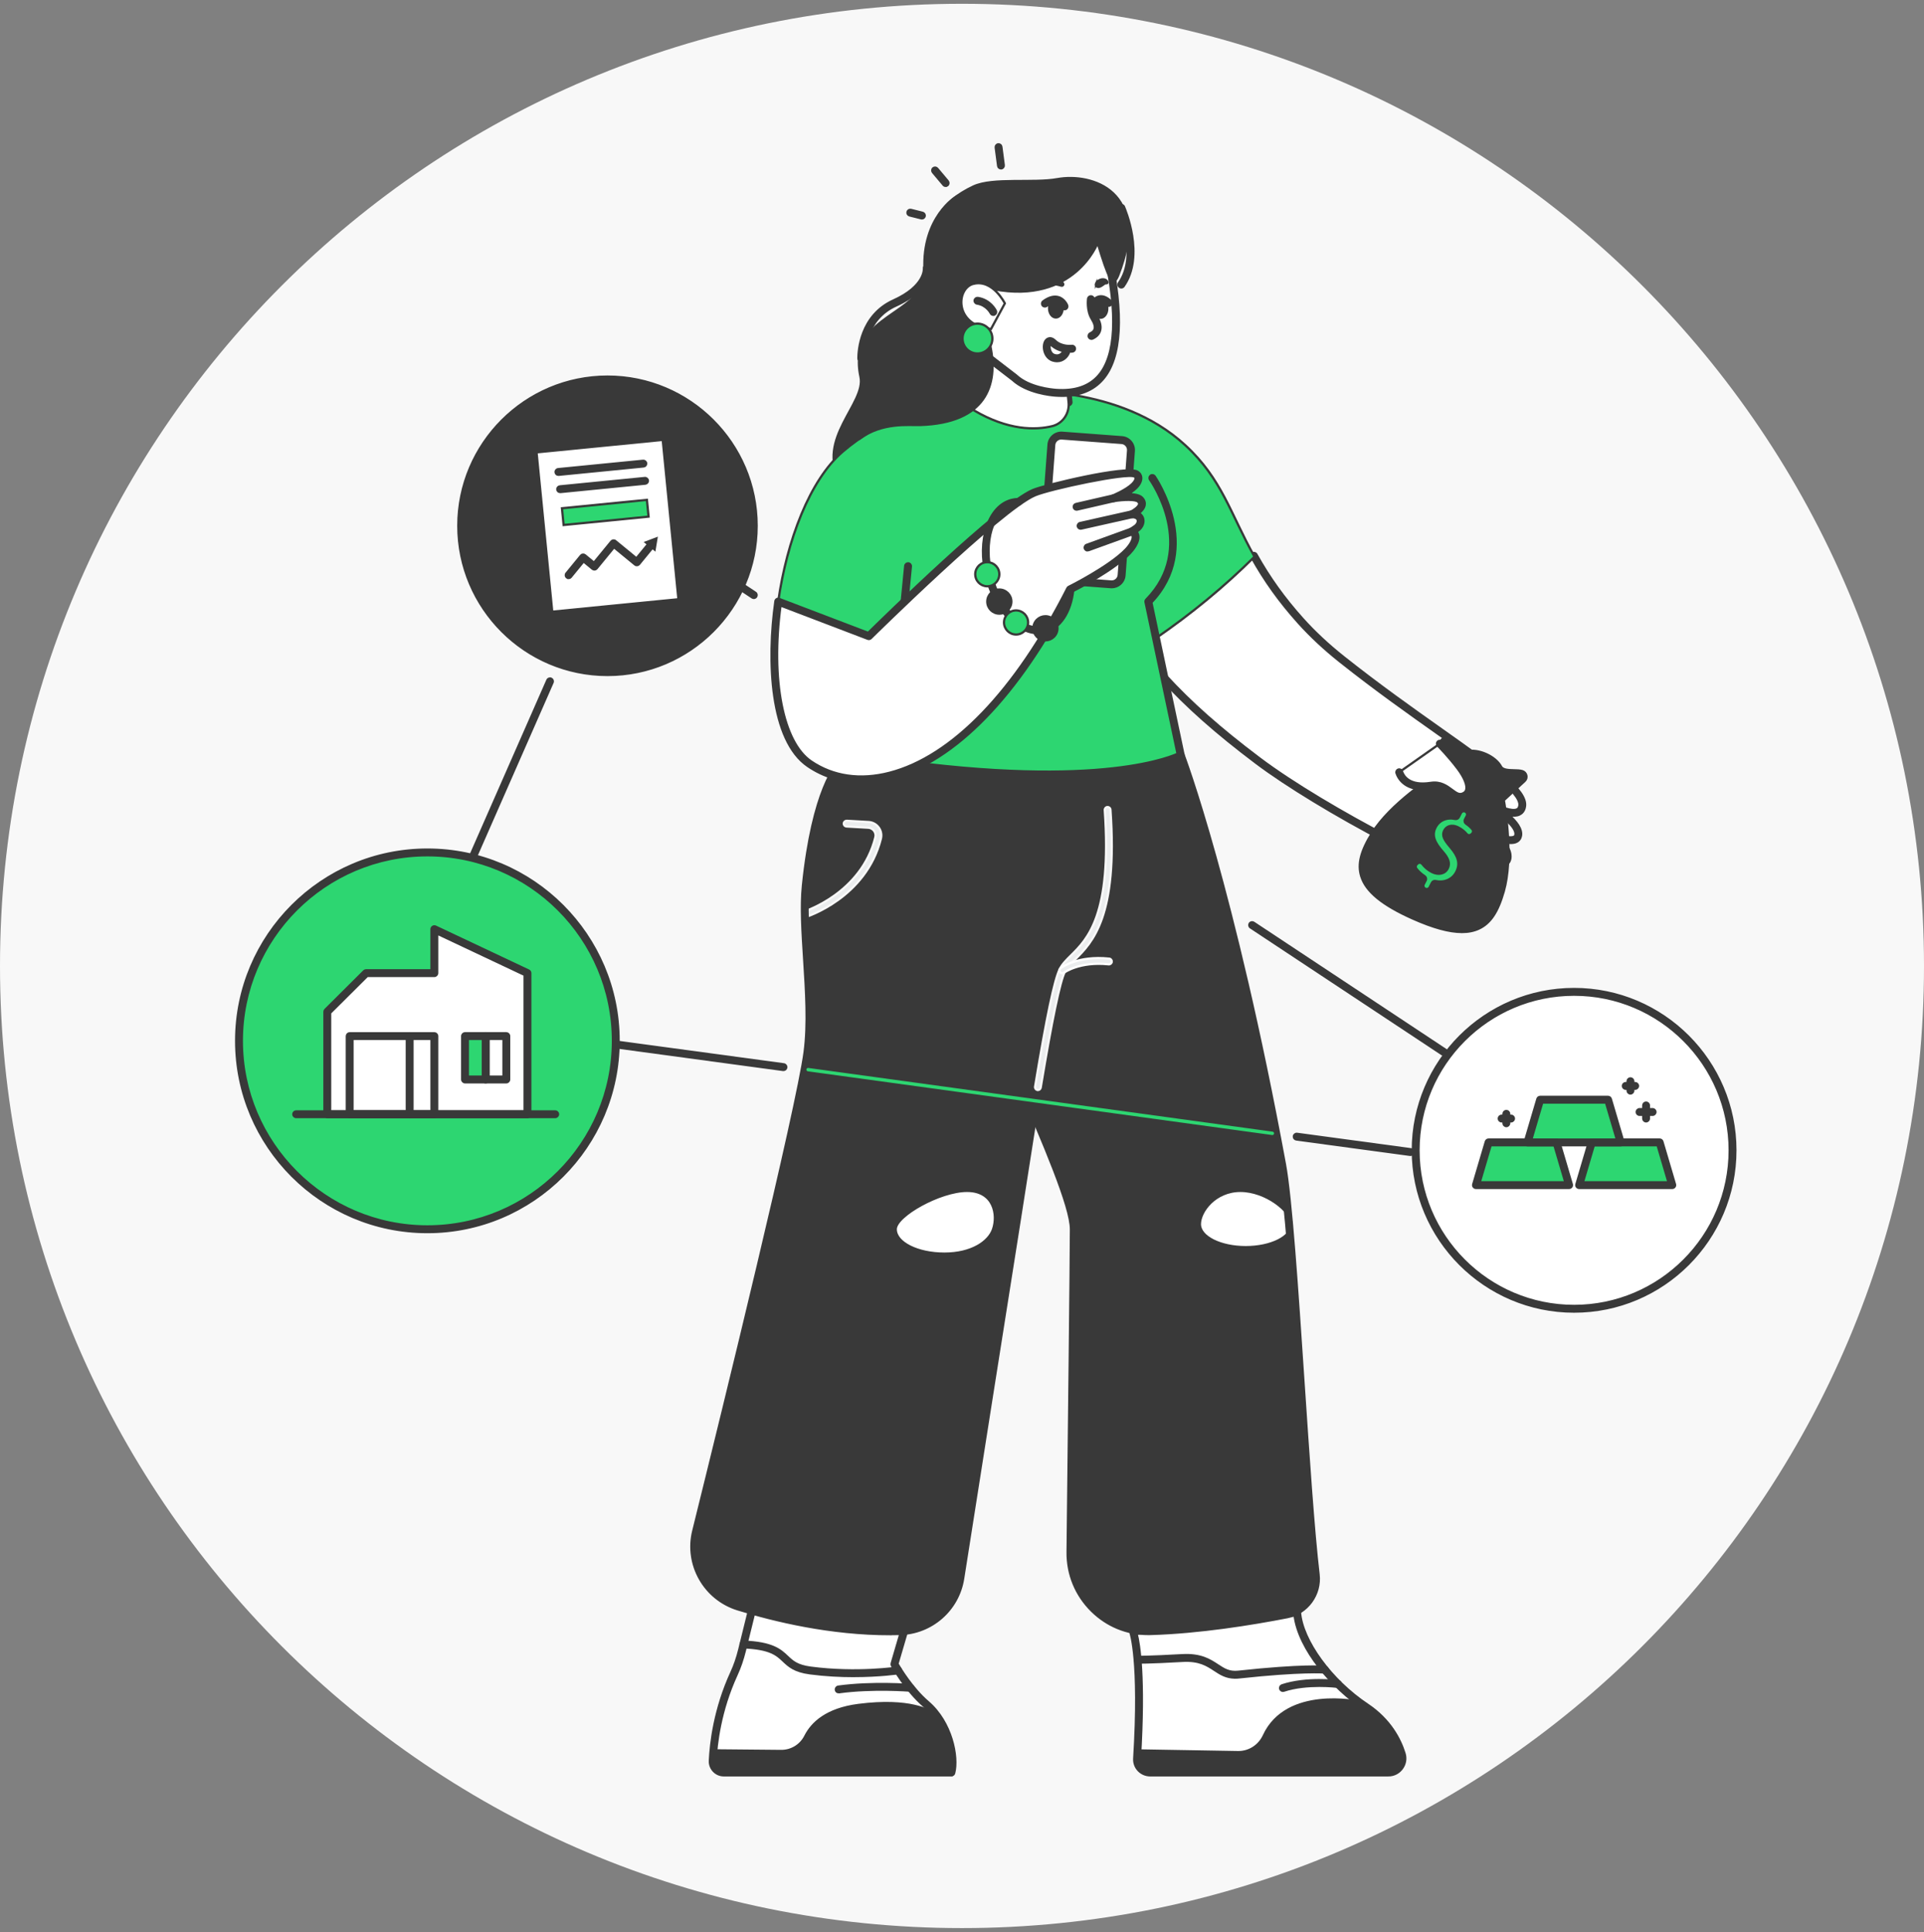 <svg width="240" height="241" viewBox="0 0 240 241" fill="none" xmlns="http://www.w3.org/2000/svg">
<rect x="0" y="0" width="240" height="241" fill="#808080" stroke="none"/>
<path d="M0 120.472C0 54.197 53.726 0.472 120 0.472C186.274 0.472 240 54.197 240 120.472C240 186.746 186.274 240.472 120 240.472C53.726 240.472 0 186.746 0 120.472Z" fill="#F8F8F8"/>
<g clip-path="url(#clip0_574_658)">
<path d="M119.259 24.536C119.259 24.536 115.012 27.07 115.325 33.653C115.605 39.513 105.607 38.917 107.341 47.002C108.047 50.295 101.747 54.755 104.845 60.047C110.911 70.412 126.229 55.989 127.291 52.416C127.54 51.581 136.266 45.867 133.024 40.897C128.749 34.336 125.907 20.291 119.262 24.539L119.259 24.536Z" fill="#393939" stroke="#393939" stroke-width="0.282" stroke-miterlimit="10"/>
<path d="M107.432 45.045C107.237 45.045 107.079 44.887 107.079 44.692C107.079 43.817 107.291 39.349 111.462 37.468C115.441 35.675 115.252 33.5 115.252 33.478C115.232 33.286 115.368 33.111 115.56 33.088C115.749 33.062 115.927 33.198 115.953 33.39C115.967 33.5 116.252 36.087 111.753 38.112C107.977 39.812 107.785 43.89 107.785 44.692C107.785 44.887 107.627 45.045 107.432 45.045Z" fill="#393939" stroke="#393939" stroke-width="0.282" stroke-miterlimit="10"/>
<path d="M167.38 82.231C165.341 80.613 163.655 79.011 162.24 77.433C159.543 74.428 157.778 71.756 156.416 69.319L144.106 79.138L145.123 84.439C148.627 88.269 152.482 91.542 156.891 94.866C164.903 100.907 182.763 110.247 184.703 109.312C186.209 108.586 184.692 107.196 183.695 106.459C183.452 106.307 183.212 106.143 182.978 105.971C182.978 105.971 183.294 106.163 183.695 106.459C185.884 107.838 188.304 108.36 188.044 106.581C187.875 105.414 186.401 104.434 185.404 103.898C184.861 103.655 184.486 103.454 184.486 103.454C184.486 103.454 184.878 103.615 185.404 103.898C186.762 104.511 189.171 105.406 189.38 104.175C189.614 102.796 186.807 100.958 185.672 100.277C185.387 100.119 185.206 100.006 185.206 100.006C185.206 100.006 185.387 100.105 185.672 100.277C186.807 100.907 189.648 102.291 189.877 100.512C190.247 97.645 179.447 91.813 167.377 82.237L167.38 82.231Z" fill="white"/>
<path d="M183.695 106.459C184.692 107.196 186.209 108.586 184.703 109.312C182.763 110.247 164.903 100.907 156.891 94.866C152.482 91.542 148.627 88.269 145.123 84.439L144.106 79.138L156.416 69.319C157.778 71.756 159.543 74.428 162.24 77.433C163.655 79.011 165.341 80.613 167.38 82.231L167.377 82.237C179.447 91.813 190.247 97.645 189.877 100.512C189.648 102.291 186.807 100.907 185.672 100.277M183.695 106.459C183.452 106.307 183.212 106.143 182.978 105.971C182.978 105.971 183.294 106.163 183.695 106.459ZM183.695 106.459C185.884 107.838 188.304 108.36 188.044 106.581C187.875 105.414 186.401 104.434 185.404 103.898M185.404 103.898C184.861 103.655 184.486 103.454 184.486 103.454C184.486 103.454 184.878 103.615 185.404 103.898ZM185.404 103.898C186.762 104.511 189.171 105.406 189.38 104.175C189.614 102.796 186.807 100.958 185.672 100.277M185.672 100.277C185.387 100.119 185.206 100.006 185.206 100.006C185.206 100.006 185.387 100.105 185.672 100.277Z" stroke="#393939" stroke-width="0.282" stroke-miterlimit="10"/>
<path d="M185.409 103.898C184.884 103.616 184.491 103.455 184.491 103.455C184.491 103.455 184.867 103.652 185.409 103.898Z" fill="white" stroke="#393939" stroke-width="0.282" stroke-miterlimit="10"/>
<path d="M183.701 106.46C183.3 106.163 182.984 105.971 182.984 105.971C183.218 106.143 183.459 106.307 183.701 106.46Z" fill="white" stroke="#393939" stroke-width="0.282" stroke-miterlimit="10"/>
<path d="M185.675 100.275C185.39 100.105 185.209 100.004 185.209 100.004C185.209 100.004 185.39 100.114 185.675 100.275Z" fill="white" stroke="#393939" stroke-width="0.282" stroke-miterlimit="10"/>
<path d="M184.356 109.718C182.275 109.718 176.426 106.846 172.916 105.016C166.649 101.751 160.43 97.97 156.682 95.146C151.692 91.384 148.049 88.156 144.866 84.677C144.733 84.532 144.745 84.309 144.889 84.177C145.033 84.047 145.256 84.055 145.389 84.199C148.54 87.645 152.155 90.847 157.109 94.581C165.432 100.856 182.933 109.772 184.557 108.99C184.978 108.786 184.989 108.589 184.992 108.524C185.014 108.058 184.294 107.34 183.54 106.77C183.278 106.606 183.021 106.431 182.775 106.25C182.622 106.137 182.586 105.926 182.69 105.77C182.795 105.615 183.006 105.567 183.167 105.666C183.306 105.75 183.622 105.948 183.986 106.219C185.568 107.199 187.02 107.561 187.522 107.259C187.584 107.222 187.771 107.109 187.7 106.629C187.565 105.688 186.314 104.793 185.308 104.24C184.808 104.014 184.436 103.822 184.325 103.762C184.159 103.675 184.091 103.471 184.173 103.302C184.252 103.132 184.452 103.053 184.625 103.124C184.673 103.144 185.082 103.313 185.616 103.604C186.828 104.143 188.299 104.632 188.861 104.358C188.963 104.307 189.013 104.237 189.036 104.11C189.197 103.161 187.243 101.627 185.653 100.664C185.331 100.489 185.102 100.348 185.023 100.3C184.862 100.198 184.808 99.986 184.904 99.823C185 99.659 185.209 99.599 185.379 99.69C185.469 99.741 185.692 99.862 185.992 100.046C187.099 100.644 188.601 101.249 189.234 100.947C189.341 100.896 189.491 100.788 189.533 100.458C189.739 98.851 185.192 95.637 179.437 91.567C175.757 88.966 171.588 86.018 167.16 82.505C165.217 80.963 163.472 79.333 161.975 77.667C159.614 75.038 157.75 72.437 156.106 69.488C156.01 69.319 156.072 69.104 156.242 69.008C156.411 68.912 156.626 68.974 156.722 69.144C158.34 72.047 160.176 74.606 162.5 77.195C163.969 78.833 165.686 80.432 167.598 81.951C172.009 85.45 176.169 88.393 179.843 90.991C186.483 95.688 190.493 98.521 190.231 100.548C190.152 101.17 189.807 101.455 189.533 101.585C189.183 101.751 188.734 101.757 188.254 101.675C189.152 102.469 189.872 103.392 189.731 104.228C189.672 104.576 189.479 104.841 189.172 104.991C188.776 105.186 188.194 105.16 187.57 105.027C187.997 105.471 188.319 105.976 188.398 106.527C188.511 107.309 188.18 107.688 187.881 107.866C187.327 108.196 186.432 108.092 185.458 107.733C185.613 108.004 185.706 108.284 185.692 108.558C185.678 108.868 185.52 109.309 184.859 109.628C184.732 109.69 184.563 109.718 184.356 109.718Z" fill="#393939" stroke="#393939" stroke-width="0.282" stroke-miterlimit="10"/>
<path d="M189.782 96.51C189.008 96.293 187.398 96.671 186.927 95.784C186.314 94.635 184.306 93.74 183.043 94.053C182.069 94.296 181.273 92.844 180.595 92.415C180.346 92.257 180.021 92.432 180.016 92.726L179.971 96.445C179.971 96.445 173.941 100.097 171.47 104.051C168.996 108.004 168.948 110.925 176.378 114.235C183.809 117.544 185.947 115.556 187.232 111.074C188.517 106.592 187.2 99.668 187.2 99.668L189.937 97.145C190.155 96.945 190.067 96.586 189.782 96.507V96.51Z" fill="#393939" stroke="#393939" stroke-width="0.282" stroke-miterlimit="10"/>
<path d="M182.885 102.737C182.71 102.622 182.645 102.393 182.741 102.206L182.964 101.769C183.066 101.568 182.986 101.32 182.786 101.218C182.585 101.116 182.337 101.195 182.235 101.396L181.964 101.927C181.879 102.093 181.693 102.178 181.512 102.139C180.459 101.915 179.524 102.314 179.069 103.206C178.547 104.231 179.013 105.149 179.973 106.234C180.665 107.03 180.919 107.665 180.589 108.312C180.247 108.984 179.434 109.176 178.601 108.75C178.106 108.499 177.705 108.134 177.417 107.759C177.27 107.567 176.991 107.544 176.813 107.711L176.725 107.793C176.573 107.937 176.553 108.168 176.677 108.338C176.923 108.671 177.287 109.007 177.697 109.275C177.872 109.391 177.937 109.617 177.841 109.803L177.595 110.286C177.493 110.487 177.573 110.735 177.773 110.837L177.784 110.843C177.985 110.944 178.233 110.865 178.335 110.665L178.623 110.097C178.708 109.93 178.894 109.846 179.075 109.885C180.253 110.137 181.216 109.611 181.653 108.753C182.187 107.705 181.888 106.782 180.928 105.669C180.12 104.723 179.84 104.195 180.154 103.582C180.394 103.11 181.012 102.743 181.919 103.206C182.416 103.46 182.738 103.765 182.95 104.022C183.097 104.2 183.365 104.214 183.534 104.059L183.616 103.986C183.777 103.839 183.8 103.59 183.661 103.424C183.475 103.198 183.227 102.963 182.888 102.737H182.885Z" fill="#2DD671" stroke="#393939" stroke-width="0.282" stroke-miterlimit="10"/>
<path d="M182.345 116.24C180.758 116.24 178.759 115.686 176.234 114.562C172.427 112.865 170.382 111.187 169.8 109.281C169.337 107.764 169.747 106.143 171.17 103.87C173.458 100.215 178.606 96.886 179.62 96.253L179.665 92.726C179.668 92.457 179.809 92.223 180.046 92.096C180.278 91.969 180.56 91.98 180.786 92.121C181.043 92.282 181.289 92.545 181.552 92.822C181.998 93.293 182.503 93.83 182.964 93.714C184.393 93.361 186.553 94.321 187.242 95.621C187.465 96.038 188.2 96.055 188.849 96.072C189.231 96.081 189.589 96.089 189.883 96.174C190.137 96.245 190.335 96.451 190.397 96.708C190.459 96.968 190.38 97.23 190.182 97.411L187.59 99.803C187.796 100.981 188.765 107.036 187.578 111.179C186.838 113.76 185.909 115.147 184.472 115.816C183.862 116.099 183.161 116.243 182.354 116.243L182.345 116.24ZM180.405 92.714L180.368 92.731L180.323 96.451C180.323 96.572 180.258 96.685 180.154 96.747C180.094 96.784 174.166 100.405 171.769 104.237C170.464 106.321 170.077 107.767 170.475 109.069C170.992 110.767 172.915 112.306 176.522 113.913C180.128 115.52 182.557 115.918 184.164 115.169C185.398 114.593 186.214 113.339 186.892 110.978C188.14 106.629 186.867 99.803 186.855 99.735C186.833 99.617 186.872 99.492 186.963 99.41L189.699 96.889L189.784 96.51L189.688 96.849C189.482 96.79 189.166 96.784 188.829 96.776C188.03 96.756 187.033 96.733 186.615 95.951C186.084 94.951 184.226 94.126 183.13 94.398C182.272 94.612 181.585 93.886 181.038 93.305C180.809 93.062 180.591 92.83 180.408 92.717L180.405 92.714Z" fill="#393939" stroke="#393939" stroke-width="0.282" stroke-miterlimit="10"/>
<path d="M179.597 92.757L174.536 96.315C174.824 97.191 175.824 98.419 178.524 97.99C180.554 97.665 181.218 99.786 182.512 99.32C183.805 98.854 183.302 97.253 182.116 95.674C180.93 94.092 179.594 92.757 179.594 92.757H179.597Z" fill="white" stroke="#393939" stroke-width="0.282" stroke-miterlimit="10"/>
<path d="M182.142 99.744C181.591 99.744 181.137 99.405 180.696 99.074C180.117 98.642 179.518 98.193 178.583 98.34C175.276 98.868 174.395 97.01 174.203 96.425C174.141 96.239 174.243 96.041 174.429 95.979C174.616 95.92 174.813 96.019 174.875 96.205C175.065 96.778 175.79 98.066 178.473 97.642C179.696 97.448 180.487 98.035 181.12 98.507C181.665 98.913 181.989 99.136 182.399 98.987C182.667 98.891 182.825 98.741 182.89 98.518C183.054 97.964 182.664 96.979 181.84 95.883C180.685 94.341 179.366 93.016 179.352 93.005C179.213 92.867 179.213 92.644 179.352 92.505C179.49 92.367 179.713 92.367 179.852 92.505C179.908 92.562 181.218 93.875 182.405 95.459C182.975 96.219 183.884 97.654 183.565 98.721C183.435 99.156 183.113 99.478 182.636 99.65C182.461 99.713 182.297 99.741 182.142 99.741V99.744Z" fill="#393939" stroke="#393939" stroke-width="0.282" stroke-miterlimit="10"/>
<path d="M170.368 212.882C166.101 210.039 162.108 205.045 161.806 201.086L141.33 203.458C141.33 203.458 142.601 206.774 141.836 219.353C141.779 220.287 142.531 221.07 143.468 221.07H173.167C174.356 221.07 175.206 219.923 174.856 218.788C174.328 217.074 173.119 214.718 170.366 212.885L170.368 212.882Z" fill="white" stroke="#393939" stroke-width="0.282" stroke-miterlimit="10"/>
<path d="M173.17 221.42H143.471C142.923 221.42 142.392 221.191 142.016 220.793C141.641 220.395 141.452 219.875 141.485 219.33C142.237 207.045 141.017 203.617 141.003 203.583C140.966 203.481 140.974 203.368 141.031 203.275C141.087 203.182 141.183 203.12 141.291 203.108L161.766 200.736C161.862 200.725 161.958 200.753 162.031 200.815C162.105 200.877 162.15 200.965 162.158 201.061C162.43 204.622 166.044 209.578 170.566 212.592C173.427 214.498 174.664 216.958 175.198 218.684C175.398 219.33 175.282 220.017 174.878 220.562C174.475 221.11 173.85 221.423 173.17 221.423V221.42ZM141.788 203.761C142.096 204.995 142.813 209.127 142.189 219.373C142.166 219.72 142.288 220.053 142.528 220.31C142.77 220.567 143.112 220.717 143.468 220.717H173.167C173.622 220.717 174.037 220.508 174.308 220.141C174.576 219.776 174.653 219.322 174.52 218.89C174.02 217.271 172.859 214.967 170.171 213.176C166.203 210.533 162.023 205.718 161.489 201.479L141.785 203.763L141.788 203.761Z" fill="#393939" stroke="#393939" stroke-width="0.282" stroke-miterlimit="10"/>
<path d="M154.076 209.231C152.952 209.231 152.246 208.768 151.503 208.279C150.562 207.663 149.591 207.022 147.498 207.144C143.115 207.392 141.935 207.355 141.887 207.353C141.692 207.347 141.539 207.183 141.548 206.988C141.556 206.793 141.717 206.635 141.912 206.647C141.923 206.647 143.126 206.683 147.459 206.438C149.783 206.308 150.904 207.039 151.89 207.689C152.689 208.214 153.322 208.629 154.485 208.502C162.421 207.641 165.177 207.878 165.29 207.889C165.485 207.906 165.626 208.078 165.61 208.273C165.593 208.468 165.423 208.607 165.225 208.592C165.197 208.59 162.401 208.352 154.561 209.205C154.392 209.225 154.228 209.234 154.076 209.234V209.231Z" fill="#393939" stroke="#393939" stroke-width="0.282" stroke-miterlimit="10"/>
<path d="M174.856 218.788C174.328 217.074 173.122 214.718 170.369 212.883C170.069 212.682 169.773 212.473 169.476 212.253C169.476 212.253 160.501 210.301 157.654 216.472C157.072 217.732 155.824 218.548 154.437 218.528L141.887 218.313C141.87 218.683 141.853 219.028 141.836 219.347C141.785 220.285 142.531 221.07 143.468 221.07H173.167C174.334 221.07 175.178 219.963 174.873 218.85C174.867 218.83 174.862 218.808 174.856 218.788Z" fill="#393939" stroke="#393939" stroke-width="0.282" stroke-miterlimit="10"/>
<path d="M160.031 210.883C159.885 210.883 159.746 210.79 159.695 210.643C159.633 210.457 159.735 210.259 159.918 210.197C162.957 209.186 166.773 209.657 166.934 209.677C167.126 209.703 167.264 209.878 167.239 210.072C167.213 210.265 167.038 210.403 166.843 210.378C166.807 210.372 163.022 209.906 160.142 210.866C160.105 210.877 160.068 210.883 160.029 210.883H160.031Z" fill="#393939" stroke="#393939" stroke-width="0.282" stroke-miterlimit="10"/>
<path d="M115.531 212.55C113.241 210.595 111.569 207.559 111.569 207.559L112.781 203.43L93.782 200.872L92.56 205.825C92.314 206.819 91.989 207.796 91.56 208.728C89.47 213.27 88.998 217.489 88.902 219.621C88.866 220.412 89.498 221.073 90.289 221.073H118.675C119.214 219.034 118.243 214.874 115.529 212.555L115.531 212.55Z" fill="white" stroke="#393939" stroke-width="0.282" stroke-miterlimit="10"/>
<path d="M118.678 221.42H90.292C89.812 221.42 89.363 221.228 89.032 220.881C88.702 220.533 88.53 220.079 88.552 219.598C88.648 217.458 89.126 213.176 91.241 208.576C91.636 207.717 91.964 206.763 92.218 205.735L93.441 200.781C93.483 200.606 93.65 200.493 93.831 200.516L112.829 203.074C112.93 203.088 113.021 203.145 113.077 203.232C113.134 203.32 113.148 203.424 113.12 203.523L111.95 207.511C112.292 208.098 113.809 210.612 115.76 212.278C118.706 214.795 119.556 219.124 119.019 221.155C118.977 221.31 118.839 221.417 118.678 221.417V221.42ZM94.051 201.261L92.904 205.907C92.639 206.977 92.297 207.974 91.882 208.872C89.815 213.363 89.349 217.542 89.255 219.632C89.244 219.918 89.343 220.189 89.541 220.395C89.738 220.601 90.004 220.714 90.289 220.714H118.392C118.751 218.729 117.808 214.961 115.3 212.818C112.987 210.844 111.329 207.856 111.259 207.728C111.213 207.647 111.202 207.551 111.23 207.46L112.326 203.724L94.051 201.261Z" fill="#393939" stroke="#393939" stroke-width="0.282" stroke-miterlimit="10"/>
<path d="M106.483 209.039C104.853 209.039 102.981 208.951 101.027 208.694C99.098 208.44 98.397 207.776 97.72 207.135C96.915 206.373 96.084 205.585 92.724 205.455C92.529 205.447 92.376 205.283 92.385 205.088C92.393 204.893 92.554 204.729 92.752 204.749C96.378 204.89 97.35 205.811 98.208 206.621C98.858 207.237 99.42 207.768 101.12 207.994C106.898 208.756 111.931 207.994 111.982 207.985C112.174 207.957 112.354 208.087 112.386 208.279C112.417 208.471 112.284 208.652 112.092 208.683C112.058 208.689 109.759 209.036 106.486 209.036L106.483 209.039Z" fill="#393939" stroke="#393939" stroke-width="0.282" stroke-miterlimit="10"/>
<path d="M117.353 214.752C116.616 213.509 115.418 213.055 114.009 212.741C112.586 212.425 110.355 212.224 107.065 212.648C103.108 213.159 101.283 214.899 100.459 216.537C99.885 217.678 98.719 218.395 97.443 218.384L88.993 218.305C88.948 218.805 88.919 219.248 88.902 219.624C88.866 220.412 89.501 221.067 90.289 221.067H118.675C118.847 220.415 118.867 219.542 118.72 218.584C118.536 217.359 118.087 215.989 117.353 214.752Z" fill="#393939" stroke="#393939" stroke-width="0.282" stroke-miterlimit="10"/>
<path d="M104.613 211.064C104.438 211.064 104.288 210.937 104.263 210.759C104.238 210.567 104.37 210.389 104.565 210.361C108.866 209.773 113.563 210.152 113.611 210.155C113.806 210.171 113.95 210.341 113.933 210.536C113.916 210.731 113.747 210.878 113.552 210.858C113.506 210.855 108.88 210.482 104.661 211.058C104.644 211.058 104.63 211.061 104.613 211.061V211.064Z" fill="#393939" stroke="#393939" stroke-width="0.282" stroke-miterlimit="10"/>
<path d="M159.928 145.227C153.483 110.379 147.295 94.214 147.295 94.214C130.37 87.063 114.162 102.557 120.121 117.813C126.08 133.069 133.948 148.802 133.948 153.329C133.948 156.569 133.683 180.311 133.53 193.571C133.468 199.087 137.987 203.594 143.499 203.436C149.662 203.258 156.31 202.159 160.512 201.343C162.828 200.894 164.404 198.731 164.127 196.389C162.712 184.466 161.354 152.926 159.928 145.227Z" fill="#393939" stroke="#393939" stroke-width="0.282" stroke-miterlimit="10"/>
<path d="M154.734 148.526C151.574 148.526 149.673 151.096 149.673 152.68C149.673 154.264 152.235 155.546 155.392 155.546C158.549 155.546 161.111 154.264 161.111 152.68C161.111 151.096 157.891 148.526 154.731 148.526H154.734Z" fill="white" stroke="#393939" stroke-width="0.282" stroke-miterlimit="10"/>
<path d="M143.208 203.794C140.576 203.794 138.099 202.78 136.207 200.919C134.219 198.965 133.143 196.355 133.174 193.571C133.329 179.919 133.592 156.537 133.592 153.335C133.592 150.502 130.302 142.866 126.495 134.02C124.354 129.053 121.931 123.424 119.79 117.945C117.056 110.95 118.793 103.262 124.32 97.882C130.4 91.966 139.254 90.438 147.43 93.892C147.518 93.928 147.588 94.002 147.622 94.09C147.684 94.251 153.895 110.684 160.274 145.165C161.06 149.404 161.833 160.986 162.582 172.186C163.2 181.421 163.839 190.97 164.477 196.35C164.776 198.863 163.065 201.21 160.579 201.693C156.157 202.552 149.605 203.614 143.507 203.791C143.409 203.794 143.31 203.797 143.211 203.797L143.208 203.794ZM138.647 92.776C133.513 92.776 128.601 94.697 124.811 98.388C119.491 103.565 117.819 110.958 120.445 117.685C122.58 123.153 125.003 128.779 127.141 133.741C131.14 143.024 134.298 150.355 134.298 153.332C134.298 156.537 134.038 179.924 133.88 193.576C133.852 196.169 134.851 198.598 136.701 200.414C138.528 202.21 140.94 203.153 143.485 203.083C149.534 202.907 156.044 201.851 160.441 200.996C162.565 200.583 164.028 198.578 163.771 196.429C163.13 191.029 162.491 181.472 161.873 172.229C161.125 161.048 160.354 149.488 159.577 145.289C153.522 112.557 147.628 96.145 147.012 94.479C144.253 93.335 141.418 92.773 138.644 92.773L138.647 92.776Z" fill="#393939" stroke="#393939" stroke-width="0.282" stroke-miterlimit="10"/>
<path d="M137.876 97.789L136.981 92.418C136.981 92.418 106.587 89.924 105.158 94.928C105.158 94.928 101.84 97.49 100.51 110.481C99.936 116.073 101.572 124.743 100.719 131.247C99.792 138.319 90.659 175.527 86.821 191.018C85.821 195.048 88.148 199.146 92.116 200.374C97.208 201.953 104.545 203.636 112.255 203.444C116.031 203.351 119.203 200.572 119.79 196.841C121.643 185.067 125.696 159.325 126.788 152.496C128.218 143.558 131.078 123.89 132.51 121.029C133.86 118.332 139.345 117.861 138.161 101.006C138.091 99.992 137.995 98.922 137.873 97.787L137.876 97.789Z" fill="#393939" stroke="#393939" stroke-width="0.282" stroke-miterlimit="10"/>
<path d="M100.394 114.384C100.241 114.384 100.103 114.285 100.058 114.133C100.001 113.946 100.106 113.749 100.292 113.692C100.363 113.67 107.443 111.433 109.194 104.426C109.264 104.147 109.205 103.856 109.036 103.624C108.863 103.392 108.601 103.248 108.313 103.231L105.59 103.076C105.395 103.065 105.246 102.898 105.257 102.703C105.268 102.508 105.435 102.362 105.63 102.37L108.352 102.525C108.852 102.554 109.307 102.802 109.603 103.203C109.9 103.604 109.999 104.113 109.88 104.596C108.033 112.001 100.574 114.345 100.498 114.367C100.464 114.378 100.43 114.381 100.396 114.381L100.394 114.384Z" fill="#EBEDEE" stroke="#F8F8F8" stroke-width="0.282" stroke-miterlimit="10"/>
<path d="M111.049 203.814C103.622 203.814 96.652 202.151 92.014 200.713C87.871 199.428 85.443 195.133 86.482 190.933C90.351 175.321 99.451 138.248 100.371 131.202C100.826 127.734 100.566 123.647 100.315 119.696C100.097 116.282 99.894 113.057 100.159 110.444C101.385 98.476 104.291 95.245 104.853 94.725C105.641 92.519 111.126 91.444 121.606 91.441H121.648C129.336 91.441 136.936 92.056 137.012 92.062C137.173 92.076 137.306 92.198 137.331 92.356L138.226 97.727C138.226 97.727 138.226 97.741 138.226 97.747C138.345 98.86 138.444 99.95 138.514 100.978C139.455 114.356 136.232 117.544 134.1 119.654C133.558 120.191 133.092 120.654 132.827 121.182C131.66 123.515 129.438 137.816 127.963 147.277C127.655 149.249 127.376 151.048 127.139 152.544C125.981 159.783 121.49 188.315 120.14 196.889C119.528 200.79 116.215 203.693 112.264 203.792C111.857 203.803 111.45 203.806 111.047 203.806L111.049 203.814ZM121.648 92.15H121.603C108.304 92.152 105.805 93.954 105.497 95.027C105.477 95.101 105.432 95.163 105.373 95.211C105.345 95.234 102.15 97.925 100.86 110.521C100.597 113.071 100.8 116.271 101.015 119.654C101.269 123.639 101.529 127.759 101.066 131.295C100.14 138.376 91.034 175.479 87.16 191.103C86.208 194.938 88.431 198.864 92.215 200.038C97.056 201.538 104.458 203.292 112.241 203.094C115.85 203.004 118.875 200.352 119.437 196.788C120.787 188.214 125.278 159.678 126.435 152.44C126.675 150.943 126.955 149.144 127.26 147.176C128.827 137.102 130.974 123.303 132.188 120.871C132.505 120.236 133.013 119.736 133.598 119.157C135.637 117.138 138.721 114.088 137.803 101.032C137.732 100.012 137.636 98.936 137.517 97.835L136.67 92.745C135.244 92.635 128.474 92.147 121.64 92.147L121.648 92.15Z" fill="#393939" stroke="#393939" stroke-width="0.282" stroke-miterlimit="10"/>
<path d="M129.469 135.947C129.449 135.947 129.429 135.947 129.41 135.941C129.218 135.91 129.088 135.726 129.119 135.534C130.556 126.856 131.533 122.196 132.197 120.871C132.513 120.236 133.022 119.736 133.606 119.157C135.645 117.138 138.729 114.088 137.811 101.032C137.797 100.837 137.944 100.667 138.139 100.656C138.337 100.645 138.503 100.789 138.515 100.983C139.455 114.362 136.233 117.55 134.101 119.66C133.558 120.196 133.092 120.659 132.827 121.188C132.206 122.43 131.22 127.161 129.813 135.65C129.785 135.822 129.636 135.947 129.466 135.947H129.469Z" fill="#EBEDEE" stroke="#F8F8F8" stroke-width="0.282" stroke-miterlimit="10"/>
<path d="M132.513 121.382C132.406 121.382 132.301 121.334 132.231 121.244C132.112 121.089 132.143 120.868 132.296 120.75C132.38 120.685 134.434 119.151 138.365 119.567C138.56 119.586 138.698 119.761 138.678 119.953C138.658 120.148 138.481 120.29 138.291 120.267C134.659 119.886 132.745 121.295 132.725 121.309C132.66 121.357 132.587 121.38 132.513 121.38V121.382Z" fill="#EBEDEE" stroke="white" stroke-width="0.282" stroke-miterlimit="10"/>
<path d="M120.623 148.526C117.271 148.526 111.733 151.632 111.733 153.312C111.733 154.993 114.45 156.357 117.805 156.357C121.16 156.357 123.332 154.905 123.877 153.312C124.498 151.491 123.978 148.526 120.626 148.526H120.623Z" fill="white" stroke="#393939" stroke-width="0.282" stroke-miterlimit="10"/>
<path d="M142.203 62.309C141.587 61.699 138.89 62.148 138.89 62.148C138.89 62.148 140.604 61.462 141.477 60.62C142.002 60.118 142.251 59.451 141.692 59.129C140.599 58.494 130.742 60.691 128.972 61.448C124.589 63.318 108.381 79.345 108.381 79.345L128.427 79.557C129.556 77.678 130.686 75.634 131.81 73.414C131.81 73.414 138.692 70.423 140.816 68.198C141.678 67.294 141.841 66.608 141.152 66.297C141.152 66.297 141.477 66.116 141.799 65.865C142.581 65.258 142.449 64.139 141.189 64.139C141.189 64.139 143.121 63.216 142.2 62.307L142.203 62.309Z" fill="#2DD671" stroke="#393939" stroke-width="0.282" stroke-miterlimit="10"/>
<path d="M147.84 55.517C139.613 47.929 126.853 48.833 126.853 48.833C126.853 48.833 114.06 48.689 105.149 56.308C100.998 59.858 98.157 67.43 97.075 75.03C95.835 83.745 96.911 92.497 100.981 95.259C104.508 97.654 109.332 98.035 114.585 95.522C139.489 98.569 147.295 94.211 147.295 94.211L144.205 79.582C148.602 76.552 152.734 73.168 156.484 69.432C153.457 64.032 152.451 59.768 147.842 55.517H147.84Z" fill="#2DD671" stroke="#393939" stroke-width="0.282" stroke-miterlimit="10"/>
<path d="M133.295 50.532C133.117 50.532 132.965 50.397 132.945 50.216L132.553 46.392C132.533 46.197 132.674 46.025 132.869 46.005C133.061 45.986 133.236 46.127 133.256 46.322L133.648 50.146C133.668 50.34 133.527 50.513 133.332 50.532C133.321 50.532 133.307 50.532 133.295 50.532Z" fill="#393939" stroke="#393939" stroke-width="0.282" stroke-miterlimit="10"/>
<path d="M130.756 96.976C124.557 96.976 116.322 96.372 105.551 94.561C105.359 94.53 105.229 94.347 105.26 94.155C105.291 93.963 105.477 93.833 105.667 93.864C134.611 98.727 145.253 94.748 146.891 94.014L142.895 75.1C142.869 74.984 142.906 74.866 142.988 74.781C149.311 68.334 143.694 60.16 143.454 59.816C143.341 59.658 143.381 59.437 143.539 59.324C143.7 59.211 143.917 59.251 144.03 59.409C144.092 59.497 150.15 68.288 143.623 75.14L147.637 94.141C147.668 94.293 147.6 94.446 147.464 94.522C147.202 94.669 142.861 96.976 130.756 96.976Z" fill="#393939" stroke="#393939" stroke-width="0.282" stroke-miterlimit="10"/>
<path d="M131.14 55.472L129.979 70.987C129.928 71.669 130.44 72.264 131.123 72.315L138.578 72.873C139.261 72.924 139.856 72.412 139.907 71.73L141.068 56.215C141.119 55.532 140.607 54.937 139.924 54.886L132.469 54.328C131.787 54.277 131.192 54.789 131.14 55.472Z" fill="white" stroke="#393939" stroke-width="0.282" stroke-miterlimit="10"/>
<path d="M138.678 73.233C138.639 73.233 138.597 73.233 138.557 73.227L131.104 72.668C130.68 72.637 130.293 72.442 130.017 72.118C129.74 71.796 129.604 71.383 129.635 70.96L130.799 55.444C130.864 54.568 131.632 53.91 132.508 53.975L139.961 54.534C140.384 54.565 140.771 54.76 141.048 55.085C141.325 55.407 141.46 55.819 141.429 56.243L140.266 71.759C140.235 72.182 140.04 72.569 139.718 72.846C139.427 73.097 139.063 73.233 138.681 73.233H138.678ZM132.383 54.678C131.923 54.678 131.533 55.034 131.499 55.5L130.336 71.016C130.319 71.253 130.392 71.482 130.548 71.66C130.703 71.841 130.918 71.948 131.155 71.965L138.608 72.524C138.845 72.541 139.074 72.468 139.252 72.312C139.432 72.157 139.54 71.942 139.557 71.705L140.72 56.189C140.737 55.952 140.664 55.723 140.508 55.545C140.353 55.364 140.139 55.257 139.901 55.24L132.448 54.681C132.426 54.681 132.403 54.681 132.381 54.681L132.383 54.678Z" fill="#393939" stroke="#393939" stroke-width="0.282" stroke-miterlimit="10"/>
<path d="M112.837 75.382C112.837 75.382 112.815 75.382 112.803 75.382C112.608 75.362 112.467 75.19 112.487 74.995L112.919 70.576C112.939 70.381 113.111 70.242 113.306 70.259C113.501 70.279 113.642 70.451 113.622 70.646L113.19 75.066C113.173 75.249 113.018 75.385 112.84 75.385L112.837 75.382Z" fill="#393939" stroke="#393939" stroke-width="0.282" stroke-miterlimit="10"/>
<path d="M142.203 62.309C141.587 61.699 138.89 62.148 138.89 62.148C138.89 62.148 140.605 61.462 141.477 60.62C142.003 60.117 142.251 59.451 141.692 59.129C140.599 58.494 130.743 60.691 128.972 61.448C124.589 63.317 108.381 79.344 108.381 79.344L97.073 75.032C95.833 83.747 96.909 92.499 100.979 95.261C108.598 100.435 122.109 95.942 133.465 73.518C133.465 73.518 138.571 70.988 140.695 68.762C141.556 67.859 142.107 66.644 141.152 66.297C141.152 66.297 141.477 66.116 141.799 65.865C142.582 65.257 142.449 64.139 141.189 64.139C141.189 64.139 143.121 63.216 142.2 62.306L142.203 62.309Z" fill="white" stroke="#393939" stroke-width="0.282" stroke-miterlimit="10"/>
<path d="M107.429 97.558C104.997 97.558 102.741 96.883 100.781 95.552C96.081 92.361 95.658 82.474 96.725 74.981C96.74 74.874 96.804 74.781 96.895 74.727C96.988 74.673 97.101 74.662 97.2 74.702L108.296 78.932C110.098 77.159 124.625 62.916 128.833 61.123C130.308 60.493 140.514 58.036 141.87 58.824C142.225 59.03 142.33 59.321 142.353 59.527C142.403 59.948 142.172 60.44 141.72 60.874C141.432 61.151 141.065 61.408 140.695 61.634C141.404 61.634 142.115 61.73 142.446 62.058C142.799 62.405 142.824 62.758 142.785 62.993C142.717 63.399 142.392 63.747 142.067 64.004C142.307 64.145 142.485 64.351 142.573 64.608C142.751 65.128 142.525 65.746 142.011 66.144C141.932 66.207 141.853 66.263 141.779 66.314C141.887 66.449 141.943 66.591 141.971 66.715C142.183 67.621 141.237 68.697 140.943 69.005C138.944 71.098 134.484 73.394 133.719 73.781C127.139 86.735 119.113 95.004 111.114 97.069C109.849 97.397 108.612 97.558 107.42 97.558H107.429ZM97.364 75.518C96.127 84.784 97.643 92.567 101.179 94.968C103.93 96.835 107.307 97.326 110.948 96.385C118.768 94.366 126.653 86.188 133.151 73.357C133.185 73.29 133.242 73.233 133.31 73.199C133.36 73.174 138.385 70.669 140.441 68.517C141.025 67.904 141.375 67.229 141.291 66.873C141.274 66.797 141.226 66.698 141.034 66.627C140.904 66.579 140.813 66.461 140.802 66.325C140.791 66.187 140.861 66.057 140.983 65.989C140.986 65.989 141.288 65.817 141.584 65.588C141.861 65.373 141.991 65.074 141.912 64.837C141.839 64.619 141.576 64.495 141.192 64.495C141.028 64.495 140.884 64.382 140.847 64.221C140.811 64.06 140.89 63.896 141.039 63.826C141.443 63.631 142.039 63.207 142.096 62.877C142.101 62.834 142.121 62.727 141.954 62.563C141.652 62.264 140.161 62.298 138.949 62.498C138.772 62.529 138.599 62.419 138.551 62.244C138.503 62.072 138.594 61.888 138.76 61.821C138.777 61.815 140.421 61.148 141.234 60.366C141.551 60.061 141.675 59.767 141.655 59.612C141.649 59.564 141.627 59.499 141.517 59.434C140.624 58.92 130.966 60.982 129.11 61.773C124.837 63.594 108.79 79.435 108.629 79.593C108.53 79.689 108.383 79.72 108.256 79.672L97.364 75.518Z" fill="#393939" stroke="#393939" stroke-width="0.282" stroke-miterlimit="10"/>
<path d="M135.657 68.644C135.513 68.644 135.377 68.554 135.327 68.412C135.259 68.229 135.355 68.025 135.538 67.96L141.037 65.967C141.221 65.902 141.424 65.995 141.489 66.178C141.557 66.362 141.461 66.565 141.277 66.63L135.778 68.624C135.739 68.638 135.699 68.647 135.657 68.647V68.644Z" fill="#393939" stroke="#393939" stroke-width="0.282" stroke-miterlimit="10"/>
<path d="M134.795 65.933C134.634 65.933 134.487 65.82 134.451 65.656C134.408 65.467 134.527 65.278 134.719 65.235L141.116 63.798C141.308 63.755 141.494 63.874 141.536 64.066C141.579 64.255 141.46 64.445 141.268 64.487L134.871 65.924C134.846 65.93 134.821 65.933 134.792 65.933H134.795Z" fill="#393939" stroke="#393939" stroke-width="0.282" stroke-miterlimit="10"/>
<path d="M134.289 63.56C134.128 63.56 133.984 63.45 133.945 63.286C133.9 63.097 134.018 62.908 134.21 62.863L138.811 61.804C139 61.761 139.189 61.877 139.234 62.069C139.28 62.258 139.161 62.448 138.969 62.493L134.368 63.552C134.343 63.558 134.315 63.56 134.289 63.56Z" fill="#393939" stroke="#393939" stroke-width="0.282" stroke-miterlimit="10"/>
<path d="M129.497 78.972C126.837 78.972 124.055 76.043 123.016 71.939C121.863 67.387 123.284 63.086 126.181 62.352C126.461 62.281 126.752 62.244 127.043 62.241C127.238 62.241 127.396 62.4 127.396 62.592C127.396 62.786 127.24 62.945 127.046 62.947C126.811 62.947 126.577 62.978 126.354 63.035C123.832 63.673 122.64 67.59 123.699 71.764C124.755 75.939 127.667 78.816 130.189 78.178C131.782 77.774 132.926 75.978 133.177 73.487C133.197 73.292 133.372 73.151 133.564 73.171C133.759 73.191 133.9 73.363 133.88 73.558C133.598 76.351 132.251 78.384 130.364 78.864C130.079 78.938 129.788 78.972 129.497 78.972Z" fill="#393939" stroke="#393939" stroke-width="0.282" stroke-miterlimit="10"/>
<path d="M126.744 76.133C125.913 76.133 125.241 76.806 125.241 77.636C125.241 78.466 125.913 79.138 126.744 79.138C127.574 79.138 128.246 78.466 128.246 77.636C128.246 76.806 127.574 76.133 126.744 76.133Z" fill="#2DD671" stroke="#393939" stroke-width="0.282" stroke-miterlimit="10"/>
<path d="M123.395 73.102C124.214 72.969 124.77 72.197 124.637 71.378C124.504 70.559 123.733 70.003 122.913 70.136C122.094 70.269 121.538 71.041 121.671 71.86C121.804 72.679 122.576 73.235 123.395 73.102Z" fill="#2DD671" stroke="#393939" stroke-width="0.282" stroke-miterlimit="10"/>
<path d="M124.657 76.532C125.486 76.532 126.159 75.859 126.159 75.029C126.159 74.2 125.486 73.527 124.657 73.527C123.827 73.527 123.154 74.2 123.154 75.029C123.154 75.859 123.827 76.532 124.657 76.532Z" fill="#393939" stroke="#393939" stroke-width="0.282" stroke-miterlimit="10"/>
<path d="M131.795 78.934C132.112 78.167 131.748 77.288 130.982 76.971C130.215 76.653 129.336 77.017 129.018 77.784C128.701 78.55 129.065 79.429 129.832 79.747C130.598 80.064 131.477 79.7 131.795 78.934Z" fill="#393939" stroke="#393939" stroke-width="0.282" stroke-miterlimit="10"/>
<path d="M132.903 46.356L121.448 39.696V51.157C125.774 53.713 129.166 53.648 131.236 53.153C132.569 52.834 133.436 51.544 133.295 50.18L132.903 46.356Z" fill="white" stroke="#393939" stroke-width="0.282" stroke-miterlimit="10"/>
<path d="M117.653 29.685C114.953 36.211 118.311 41.089 120.082 42.139L126.532 47.098C128.097 48.55 130.729 48.917 131.706 48.985C139.382 49.519 140.466 42.201 138.108 31.486C135.581 20.006 120.35 23.158 117.65 29.685H117.653Z" fill="white" stroke="#393939" stroke-width="0.282" stroke-miterlimit="10"/>
<path d="M132.471 49.363C132.216 49.363 131.954 49.355 131.685 49.335C131.098 49.296 128.087 49.008 126.308 47.367L119.886 42.43C118.18 41.399 114.458 36.488 117.33 29.549C118.895 25.767 124.385 23.062 129.573 23.519C134.207 23.929 137.447 26.804 138.461 31.41C140.189 39.267 139.893 44.613 137.577 47.296C136.391 48.672 134.676 49.366 132.473 49.366L132.471 49.363ZM128.449 24.175C123.942 24.175 119.307 26.612 117.98 29.817C115.308 36.271 118.771 40.947 120.265 41.834C120.276 41.843 120.287 41.848 120.298 41.857L126.749 46.816C126.749 46.816 126.766 46.83 126.774 46.839C128.378 48.33 131.186 48.592 131.733 48.632C134.083 48.796 135.868 48.191 137.04 46.833C139.201 44.328 139.446 39.188 137.769 31.56C136.478 25.694 132.038 24.443 129.511 24.22C129.161 24.189 128.805 24.175 128.452 24.175H128.449Z" fill="#393939" stroke="#393939" stroke-width="0.282" stroke-miterlimit="10"/>
<path d="M131.883 22.345C128.954 22.884 123.857 22.136 121.448 23.248C112.958 27.165 116.181 35.646 117.918 39.699C118.093 40.108 106.898 54.955 107.169 54.755C110.055 52.608 113.416 53.052 114.774 53.007C123.018 52.744 124.52 47.999 123.549 43.229C122.625 38.702 123.933 36.067 123.933 36.067C134.024 37.985 136.919 30.294 136.919 30.294C138.249 34.661 138.811 36.039 139.483 34.342C143.643 23.827 136.15 21.562 131.889 22.347L131.883 22.345Z" fill="#393939" stroke="#393939" stroke-width="0.282" stroke-miterlimit="10"/>
<path d="M121.448 35.392C119.268 35.915 118.949 40.56 123.62 41.032L125.345 37.838C125.345 37.838 123.854 34.819 121.448 35.395V35.392Z" fill="white" stroke="#393939" stroke-width="0.282" stroke-miterlimit="10"/>
<path d="M123.905 39.267C123.775 39.267 123.648 39.193 123.589 39.069C123.566 39.027 123.066 38.044 121.874 37.86C121.682 37.832 121.549 37.651 121.578 37.456C121.606 37.264 121.787 37.132 121.982 37.16C123.549 37.4 124.196 38.702 124.221 38.756C124.306 38.931 124.232 39.142 124.057 39.227C124.007 39.253 123.956 39.264 123.905 39.264V39.267Z" fill="#393939" stroke="#393939" stroke-width="0.282" stroke-miterlimit="10"/>
<path d="M131.708 39.597C132.176 39.597 132.555 39.079 132.555 38.439C132.555 37.8 132.176 37.281 131.708 37.281C131.24 37.281 130.861 37.8 130.861 38.439C130.861 39.079 131.24 39.597 131.708 39.597Z" fill="#393939" stroke="#393939" stroke-width="0.282" stroke-miterlimit="10"/>
<path d="M121.928 40.365C120.9 40.365 120.067 41.199 120.067 42.227C120.067 43.255 120.9 44.088 121.928 44.088C122.956 44.088 123.789 43.255 123.789 42.227C123.789 41.199 122.956 40.365 121.928 40.365Z" fill="#2DD671" stroke="#393939" stroke-width="0.282" stroke-miterlimit="10"/>
<path d="M139.87 35.847C139.799 35.847 139.729 35.827 139.666 35.782C139.508 35.669 139.469 35.449 139.582 35.29C142.027 31.828 139.573 26.115 139.548 26.058C139.469 25.88 139.551 25.671 139.729 25.592C139.906 25.513 140.115 25.592 140.195 25.773C140.305 26.021 142.835 31.907 140.161 35.697C140.093 35.796 139.983 35.847 139.873 35.847H139.87Z" fill="#393939" stroke="#393939" stroke-width="0.282" stroke-miterlimit="10"/>
<path d="M124.86 21.003C124.685 21.003 124.535 20.873 124.51 20.695L124.207 18.396C124.182 18.204 124.318 18.026 124.512 18.001C124.705 17.976 124.882 18.111 124.908 18.306L125.21 20.605C125.235 20.797 125.1 20.975 124.905 21C124.888 21 124.874 21.003 124.857 21.003H124.86Z" fill="#393939" stroke="#393939" stroke-width="0.282" stroke-miterlimit="10"/>
<path d="M117.963 23.183C117.861 23.183 117.762 23.141 117.692 23.056L116.37 21.483C116.246 21.334 116.263 21.11 116.412 20.986C116.562 20.862 116.785 20.882 116.909 21.029L118.231 22.602C118.355 22.751 118.338 22.974 118.189 23.099C118.124 23.155 118.042 23.18 117.963 23.18V23.183Z" fill="#393939" stroke="#393939" stroke-width="0.282" stroke-miterlimit="10"/>
<path d="M114.997 27.239C114.969 27.239 114.941 27.236 114.913 27.228L113.461 26.863C113.272 26.815 113.156 26.623 113.204 26.434C113.252 26.245 113.444 26.129 113.633 26.177L115.085 26.541C115.274 26.589 115.39 26.781 115.342 26.971C115.302 27.132 115.158 27.239 115 27.239H114.997Z" fill="#393939" stroke="#393939" stroke-width="0.282" stroke-miterlimit="10"/>
<path d="M137.277 39.634C137.745 39.634 138.124 39.116 138.124 38.476C138.124 37.837 137.745 37.318 137.277 37.318C136.809 37.318 136.43 37.837 136.43 38.476C136.43 39.116 136.809 39.634 137.277 39.634Z" fill="#393939" stroke="#393939" stroke-width="0.282" stroke-miterlimit="10"/>
<path d="M132.366 35.618C132.174 35.57 131.977 35.511 131.793 35.482C131.607 35.451 131.423 35.434 131.231 35.431C131.039 35.437 130.844 35.46 130.641 35.499C130.539 35.516 130.438 35.547 130.333 35.567C130.229 35.595 130.124 35.626 130.011 35.646H129.991C129.895 35.669 129.802 35.604 129.785 35.508C129.774 35.446 129.796 35.386 129.839 35.347C129.929 35.262 130.025 35.183 130.124 35.112C130.231 35.047 130.336 34.98 130.452 34.929C130.683 34.824 130.937 34.754 131.203 34.737C131.468 34.72 131.742 34.754 131.991 34.858C132.239 34.968 132.46 35.118 132.609 35.372C132.657 35.454 132.632 35.561 132.547 35.612C132.505 35.638 132.46 35.643 132.414 35.632L132.366 35.621V35.618Z" fill="#393939" stroke="#393939" stroke-width="0.282" stroke-miterlimit="10"/>
<path d="M136.715 35.378C136.774 35.24 136.856 35.147 136.961 35.059C137.062 34.974 137.189 34.909 137.331 34.87C137.475 34.833 137.641 34.813 137.808 34.87C137.975 34.923 138.104 35.053 138.144 35.2C138.158 35.254 138.127 35.308 138.073 35.322C138.065 35.322 138.056 35.325 138.048 35.325H138.028C137.898 35.325 137.825 35.353 137.766 35.387C137.709 35.423 137.655 35.463 137.593 35.511C137.531 35.556 137.463 35.604 137.387 35.649C137.311 35.694 137.22 35.745 137.127 35.765L137.043 35.782C136.884 35.813 136.729 35.711 136.695 35.55C136.684 35.488 136.69 35.429 136.715 35.375V35.378Z" fill="#393939" stroke="#393939" stroke-width="0.282" stroke-miterlimit="10"/>
<path d="M136.15 42.252C136.018 42.252 135.891 42.176 135.831 42.049C135.749 41.871 135.826 41.662 136.003 41.58C136.3 41.442 136.475 41.27 136.54 41.049C136.633 40.736 136.515 40.301 136.193 39.787C135.54 38.739 135.721 37.319 135.73 37.259C135.755 37.067 135.933 36.932 136.125 36.957C136.317 36.983 136.453 37.16 136.43 37.352C136.43 37.364 136.277 38.584 136.794 39.414C137.229 40.114 137.373 40.73 137.218 41.25C137.094 41.668 136.786 41.995 136.303 42.218C136.255 42.241 136.204 42.252 136.153 42.252H136.15Z" fill="#393939" stroke="#393939" stroke-width="0.282" stroke-miterlimit="10"/>
<path d="M131.858 45.045C131.699 45.045 131.527 45.023 131.344 44.966C130.587 44.743 130.268 43.997 130.225 43.427C130.183 42.862 130.366 42.41 130.708 42.249C130.869 42.173 131.202 42.102 131.598 42.484C132.437 43.297 133.682 43.142 133.693 43.139C133.891 43.113 134.063 43.249 134.091 43.441C134.117 43.633 133.984 43.811 133.792 43.839C133.772 43.842 133.597 43.867 133.332 43.859C133.343 43.924 133.337 43.992 133.309 44.059C133.148 44.441 132.662 45.045 131.86 45.045H131.858ZM130.996 42.907C130.945 42.989 130.883 43.232 130.954 43.557C130.993 43.735 131.126 44.167 131.541 44.288C132.298 44.511 132.614 43.873 132.654 43.783C132.163 43.684 131.589 43.461 131.104 42.992C131.056 42.944 131.019 42.919 130.996 42.907Z" fill="#393939" stroke="#393939" stroke-width="0.282" stroke-miterlimit="10"/>
<path d="M132.789 38.567C132.648 38.567 132.512 38.479 132.459 38.341C132.453 38.33 132.261 37.861 131.837 37.739C131.493 37.638 131.058 37.779 130.547 38.154C130.389 38.27 130.168 38.236 130.053 38.078C129.937 37.92 129.971 37.7 130.129 37.584C130.829 37.07 131.473 36.895 132.044 37.064C132.809 37.29 133.108 38.058 133.12 38.09C133.187 38.273 133.097 38.476 132.914 38.544C132.871 38.561 132.832 38.567 132.789 38.567Z" fill="#393939" stroke="#393939" stroke-width="0.282" stroke-miterlimit="10"/>
<path d="M136.43 38.349C136.382 38.349 136.337 38.341 136.292 38.321C136.114 38.245 136.032 38.039 136.105 37.861C136.136 37.785 136.436 37.121 137.099 36.98C137.56 36.881 138.043 37.067 138.537 37.528C138.678 37.66 138.687 37.883 138.554 38.027C138.421 38.169 138.198 38.177 138.054 38.044C137.837 37.841 137.52 37.615 137.249 37.672C136.989 37.725 136.803 38.027 136.755 38.14C136.696 38.273 136.566 38.352 136.43 38.352V38.349Z" fill="#393939" stroke="#393939" stroke-width="0.282" stroke-miterlimit="10"/>
<path d="M183.701 106.46C183.3 106.163 182.984 105.971 182.984 105.971C183.218 106.144 183.458 106.307 183.701 106.46Z" fill="#E7FF6A" stroke="#393939" stroke-width="0.282" stroke-miterlimit="10"/>
<path d="M185.675 100.275C185.39 100.105 185.209 100.004 185.209 100.004C185.209 100.004 185.387 100.114 185.675 100.275Z" fill="#E7FF6A" stroke="#393939" stroke-width="0.282" stroke-miterlimit="10"/>
<path d="M185.41 103.898C184.884 103.616 184.492 103.455 184.492 103.455C184.492 103.455 184.867 103.653 185.41 103.898Z" fill="#E7FF6A" stroke="#393939" stroke-width="0.282" stroke-miterlimit="10"/>
<path d="M180.168 131.603C180.1 131.603 180.032 131.584 179.973 131.544L155.993 115.669C155.829 115.562 155.786 115.342 155.894 115.181C156.001 115.017 156.221 114.975 156.382 115.082L180.362 130.957C180.526 131.064 180.569 131.284 180.461 131.445C180.393 131.547 180.28 131.603 180.168 131.603Z" fill="#393939" stroke="#393939" stroke-width="0.282" stroke-miterlimit="10"/>
<path d="M94.031 74.575C93.963 74.575 93.895 74.555 93.836 74.515L85.988 69.319C85.824 69.212 85.782 68.991 85.889 68.83C85.996 68.666 86.216 68.624 86.377 68.731L94.226 73.928C94.39 74.035 94.432 74.255 94.325 74.416C94.257 74.518 94.144 74.575 94.031 74.575Z" fill="#393939" stroke="#393939" stroke-width="0.282" stroke-miterlimit="10"/>
<path d="M58.932 107.346C58.884 107.346 58.836 107.338 58.791 107.315C58.613 107.236 58.531 107.027 58.61 106.849L68.283 84.829C68.362 84.651 68.571 84.569 68.749 84.648C68.927 84.728 69.008 84.936 68.93 85.114L59.257 107.134C59.197 107.267 59.07 107.346 58.932 107.346Z" fill="#393939" stroke="#393939" stroke-width="0.282" stroke-miterlimit="10"/>
<path d="M175.943 144.038C175.926 144.038 175.912 144.038 175.895 144.035L161.7 142.115C161.508 142.089 161.373 141.911 161.398 141.716C161.424 141.522 161.602 141.386 161.796 141.414L175.991 143.335C176.183 143.36 176.318 143.538 176.293 143.733C176.27 143.911 176.118 144.038 175.943 144.038Z" fill="#393939" stroke="#393939" stroke-width="0.282" stroke-miterlimit="10"/>
<path d="M97.73 133.447C97.713 133.447 97.699 133.447 97.682 133.445L76.761 130.612C76.569 130.586 76.433 130.409 76.459 130.214C76.484 130.022 76.665 129.886 76.857 129.912L97.778 132.744C97.97 132.77 98.106 132.947 98.08 133.142C98.058 133.32 97.905 133.447 97.73 133.447Z" fill="#393939" stroke="#393939" stroke-width="0.282" stroke-miterlimit="10"/>
<path d="M158.716 141.705C158.699 141.705 158.685 141.705 158.668 141.702L100.752 133.755C100.56 133.73 100.425 133.552 100.45 133.357C100.476 133.162 100.654 133.027 100.848 133.055L158.764 141.002C158.956 141.027 159.091 141.205 159.066 141.4C159.04 141.578 158.891 141.705 158.716 141.705Z" fill="#2DD671" stroke="#393939" stroke-width="0.282" stroke-miterlimit="10"/>
<path d="M79.97 83.348C89.781 81.032 95.858 71.202 93.542 61.391C91.227 51.579 81.396 45.503 71.585 47.819C61.774 50.134 55.697 59.965 58.013 69.776C60.329 79.587 70.159 85.663 79.97 83.348Z" fill="#393939" stroke="#393939" stroke-width="0.282" stroke-miterlimit="10"/>
<path d="M75.778 84.183C65.518 84.183 57.172 75.837 57.172 65.577C57.172 55.317 65.518 46.971 75.778 46.971C86.038 46.971 94.383 55.317 94.383 65.577C94.383 75.837 86.038 84.183 75.778 84.183ZM75.778 47.678C65.907 47.678 57.878 55.707 57.878 65.577C57.878 75.448 65.907 83.477 75.778 83.477C85.648 83.477 93.677 75.448 93.677 65.577C93.677 55.707 85.648 47.678 75.778 47.678Z" fill="#393939" stroke="#393939" stroke-width="0.282" stroke-miterlimit="10"/>
<path d="M82.983 54.484L66.539 56.105L68.567 76.684L85.012 75.063L82.983 54.484Z" fill="white" stroke="#393939" stroke-width="0.282" stroke-miterlimit="10"/>
<path d="M68.57 77.032C68.489 77.032 68.409 77.004 68.347 76.953C68.274 76.894 68.229 76.809 68.22 76.716L66.19 56.136C66.17 55.941 66.311 55.769 66.506 55.749L82.951 54.125C83.143 54.105 83.318 54.247 83.338 54.441L85.369 75.021C85.377 75.114 85.349 75.207 85.29 75.281C85.23 75.354 85.146 75.4 85.052 75.408L68.607 77.032C68.607 77.032 68.585 77.032 68.573 77.032H68.57ZM66.927 56.416L68.887 76.292L84.629 74.739L82.669 54.862L66.927 56.416Z" fill="#393939" stroke="#393939" stroke-width="0.282" stroke-miterlimit="10"/>
<path d="M69.655 59.22C69.474 59.22 69.322 59.084 69.305 58.901C69.285 58.706 69.426 58.533 69.621 58.514L80.215 57.469C80.407 57.449 80.582 57.59 80.602 57.785C80.621 57.98 80.48 58.152 80.285 58.172L69.692 59.217C69.692 59.217 69.669 59.217 69.658 59.217L69.655 59.22Z" fill="#393939" stroke="#393939" stroke-width="0.282" stroke-miterlimit="10"/>
<path d="M69.87 61.369C69.689 61.369 69.537 61.233 69.52 61.05C69.5 60.855 69.641 60.683 69.836 60.663L80.429 59.618C80.621 59.598 80.796 59.739 80.816 59.934C80.836 60.129 80.695 60.301 80.5 60.321L69.906 61.366C69.906 61.366 69.884 61.366 69.873 61.366L69.87 61.369Z" fill="#393939" stroke="#393939" stroke-width="0.282" stroke-miterlimit="10"/>
<path d="M80.696 62.346L70.1 63.39L70.306 65.478L80.902 64.434L80.696 62.346Z" fill="#2DD671" stroke="#393939" stroke-width="0.282" stroke-miterlimit="10"/>
<path d="M70.926 72.09C70.847 72.09 70.768 72.064 70.703 72.011C70.553 71.886 70.531 71.663 70.655 71.514L72.471 69.299C72.53 69.226 72.615 69.181 72.708 69.172C72.801 69.164 72.894 69.192 72.968 69.251L74.095 70.178L76.267 67.531C76.391 67.382 76.614 67.359 76.764 67.484L79.39 69.638L80.969 67.712C81.093 67.563 81.316 67.54 81.466 67.664C81.615 67.788 81.638 68.012 81.514 68.161L79.712 70.359C79.588 70.508 79.365 70.531 79.215 70.406L76.588 68.252L74.417 70.898C74.357 70.971 74.273 71.016 74.18 71.025C74.086 71.034 73.993 71.005 73.92 70.946L72.793 70.02L71.2 71.963C71.129 72.047 71.028 72.093 70.926 72.093V72.09Z" fill="#393939" stroke="#393939" stroke-width="0.282" stroke-miterlimit="10"/>
<path d="M81.655 68.54L81.884 67.15L80.568 67.647L81.655 68.54Z" fill="#393939" stroke="#393939" stroke-width="0.282" stroke-miterlimit="10"/>
<path d="M199.523 162.967C210.297 161.218 217.614 151.066 215.865 140.292C214.116 129.518 203.964 122.202 193.19 123.951C182.416 125.7 175.099 135.852 176.848 146.626C178.597 157.4 188.749 164.716 199.523 162.967Z" fill="white" stroke="#393939" stroke-width="0.282" stroke-miterlimit="10"/>
<path d="M196.353 163.584C185.26 163.584 176.237 154.561 176.237 143.468C176.237 132.375 185.26 123.351 196.353 123.351C207.446 123.351 216.47 132.375 216.47 143.468C216.47 154.561 207.446 163.584 196.353 163.584ZM196.353 124.057C185.649 124.057 176.943 132.764 176.943 143.468C176.943 154.171 185.649 162.878 196.353 162.878C207.057 162.878 215.764 154.171 215.764 143.468C215.764 132.764 207.057 124.057 196.353 124.057Z" fill="#393939" stroke="#393939" stroke-width="0.282" stroke-miterlimit="10"/>
<path d="M192.117 137.156L190.544 142.482H202.162L200.589 137.156H192.117Z" fill="#2DD671" stroke="#393939" stroke-width="0.282" stroke-miterlimit="10"/>
<path d="M185.681 142.482L184.108 147.806H195.729L194.153 142.482H185.681Z" fill="#2DD671" stroke="#393939" stroke-width="0.282" stroke-miterlimit="10"/>
<path d="M198.553 142.482L196.977 147.806H208.599L207.026 142.482H198.553Z" fill="#2DD671" stroke="#393939" stroke-width="0.282" stroke-miterlimit="10"/>
<path d="M202.163 142.835H190.544C190.434 142.835 190.327 142.782 190.262 142.694C190.194 142.604 190.174 142.491 190.205 142.384L191.779 137.057C191.824 136.907 191.962 136.803 192.117 136.803H200.59C200.745 136.803 200.884 136.905 200.929 137.057L202.502 142.384C202.533 142.491 202.513 142.607 202.445 142.694C202.378 142.785 202.273 142.835 202.163 142.835ZM191.016 142.129H201.691L200.327 137.509H192.383L191.019 142.129H191.016Z" fill="#393939" stroke="#393939" stroke-width="0.282" stroke-miterlimit="10"/>
<path d="M195.729 148.159H184.111C184 148.159 183.893 148.105 183.828 148.018C183.76 147.927 183.741 147.814 183.772 147.707L185.345 142.381C185.39 142.231 185.528 142.126 185.684 142.126H194.156C194.311 142.126 194.45 142.228 194.495 142.381L196.068 147.707C196.099 147.814 196.079 147.93 196.012 148.018C195.944 148.108 195.839 148.159 195.729 148.159ZM184.582 147.453H195.258L193.894 142.833H185.949L184.585 147.453H184.582Z" fill="#393939" stroke="#393939" stroke-width="0.282" stroke-miterlimit="10"/>
<path d="M208.599 148.159H196.98C196.87 148.159 196.763 148.105 196.698 148.018C196.63 147.927 196.61 147.814 196.642 147.707L198.215 142.381C198.26 142.231 198.398 142.126 198.553 142.126H207.026C207.181 142.126 207.32 142.228 207.365 142.381L208.938 147.707C208.969 147.814 208.949 147.93 208.881 148.018C208.814 148.108 208.709 148.159 208.599 148.159ZM197.452 147.453H208.127L206.763 142.832H198.819L197.455 147.453H197.452Z" fill="#393939" stroke="#393939" stroke-width="0.282" stroke-miterlimit="10"/>
<path d="M205.332 139.858C205.137 139.858 204.979 139.7 204.979 139.505V137.87C204.979 137.675 205.137 137.517 205.332 137.517C205.527 137.517 205.685 137.675 205.685 137.87V139.505C205.685 139.7 205.527 139.858 205.332 139.858Z" fill="#393939" stroke="#393939" stroke-width="0.282" stroke-miterlimit="10"/>
<path d="M206.148 139.042H204.513C204.318 139.042 204.16 138.884 204.16 138.689C204.16 138.495 204.318 138.336 204.513 138.336H206.148C206.343 138.336 206.501 138.495 206.501 138.689C206.501 138.884 206.343 139.042 206.148 139.042Z" fill="#393939" stroke="#393939" stroke-width="0.282" stroke-miterlimit="10"/>
<path d="M203.38 136.38C203.185 136.38 203.027 136.221 203.027 136.027V134.846C203.027 134.651 203.185 134.493 203.38 134.493C203.575 134.493 203.733 134.651 203.733 134.846V136.027C203.733 136.221 203.575 136.38 203.38 136.38Z" fill="#393939" stroke="#393939" stroke-width="0.282" stroke-miterlimit="10"/>
<path d="M203.97 135.789H202.79C202.595 135.789 202.437 135.631 202.437 135.436C202.437 135.241 202.595 135.083 202.79 135.083H203.97C204.165 135.083 204.323 135.241 204.323 135.436C204.323 135.631 204.165 135.789 203.97 135.789Z" fill="#393939" stroke="#393939" stroke-width="0.282" stroke-miterlimit="10"/>
<path d="M187.9 140.449C187.705 140.449 187.547 140.291 187.547 140.096V138.915C187.547 138.72 187.705 138.562 187.9 138.562C188.095 138.562 188.253 138.72 188.253 138.915V140.096C188.253 140.291 188.095 140.449 187.9 140.449Z" fill="#393939" stroke="#393939" stroke-width="0.282" stroke-miterlimit="10"/>
<path d="M188.491 139.859H187.31C187.115 139.859 186.957 139.701 186.957 139.506C186.957 139.311 187.115 139.153 187.31 139.153H188.491C188.685 139.153 188.844 139.311 188.844 139.506C188.844 139.701 188.685 139.859 188.491 139.859Z" fill="#393939" stroke="#393939" stroke-width="0.282" stroke-miterlimit="10"/>
<path d="M69.928 146.428C79.104 137.252 79.104 122.375 69.928 113.198C60.752 104.022 45.874 104.022 36.698 113.198C27.522 122.375 27.522 137.252 36.698 146.428C45.874 155.604 60.752 155.604 69.928 146.428Z" fill="#2DD671" stroke="#393939" stroke-width="0.282" stroke-miterlimit="10"/>
<path d="M53.312 153.666C40.16 153.666 29.459 142.965 29.459 129.813C29.459 116.66 40.16 105.963 53.312 105.963C66.464 105.963 77.165 116.663 77.165 129.813C77.165 142.962 66.464 153.666 53.312 153.666ZM53.312 106.669C40.549 106.669 30.165 117.053 30.165 129.813C30.165 142.572 40.547 152.959 53.312 152.959C66.077 152.959 76.459 142.578 76.459 129.813C76.459 117.047 66.077 106.669 53.312 106.669Z" fill="#393939" stroke="#393939" stroke-width="0.282" stroke-miterlimit="10"/>
<path d="M54.181 121.366H45.666L40.826 126.187V138.969H65.794V121.366L54.181 115.89V121.366Z" fill="white"/>
<path d="M65.794 139.322H40.826C40.631 139.322 40.473 139.164 40.473 138.969V126.187C40.473 126.093 40.509 126.003 40.577 125.935L45.418 121.117C45.483 121.052 45.573 121.016 45.666 121.016H53.828V115.89C53.828 115.768 53.89 115.655 53.992 115.59C54.094 115.525 54.221 115.517 54.331 115.568L65.944 121.047C66.068 121.106 66.147 121.23 66.147 121.366V138.969C66.147 139.164 65.989 139.322 65.794 139.322ZM41.179 138.616H65.441V121.592L54.534 116.446V121.369C54.534 121.564 54.376 121.722 54.181 121.722H45.813L41.179 126.334V138.616Z" fill="#393939" stroke="#393939" stroke-width="0.282" stroke-miterlimit="10"/>
<path d="M54.181 139.322H43.619C43.424 139.322 43.266 139.164 43.266 138.969V129.223C43.266 129.028 43.424 128.87 43.619 128.87H54.181C54.376 128.87 54.534 129.028 54.534 129.223V138.969C54.534 139.164 54.376 139.322 54.181 139.322ZM43.972 138.616H53.828V129.576H43.972V138.616Z" fill="#393939" stroke="#393939" stroke-width="0.282" stroke-miterlimit="10"/>
<path d="M63.157 129.223H60.584V134.634H63.157V129.223Z" fill="white" stroke="#393939" stroke-width="0.282" stroke-miterlimit="10"/>
<path d="M63.157 134.987H60.584C60.389 134.987 60.231 134.829 60.231 134.634V129.22C60.231 129.025 60.389 128.867 60.584 128.867H63.157C63.352 128.867 63.51 129.025 63.51 129.22V134.634C63.51 134.829 63.352 134.987 63.157 134.987ZM60.937 134.281H62.804V129.573H60.937V134.281Z" fill="#393939" stroke="#393939" stroke-width="0.282" stroke-miterlimit="10"/>
<path d="M60.584 129.223H58.008V134.634H60.584V129.223Z" fill="#2DD671" stroke="#393939" stroke-width="0.282" stroke-miterlimit="10"/>
<path d="M60.583 134.987H58.007C57.813 134.987 57.654 134.829 57.654 134.634V129.22C57.654 129.025 57.813 128.867 58.007 128.867H60.583C60.778 128.867 60.936 129.025 60.936 129.22V134.634C60.936 134.829 60.778 134.987 60.583 134.987ZM58.36 134.281H60.23V129.573H58.36V134.281Z" fill="#393939" stroke="#393939" stroke-width="0.282" stroke-miterlimit="10"/>
<path d="M51.1 139.322C50.905 139.322 50.747 139.164 50.747 138.969V129.223C50.747 129.028 50.905 128.87 51.1 128.87C51.295 128.87 51.453 129.028 51.453 129.223V138.969C51.453 139.164 51.295 139.322 51.1 139.322Z" fill="#393939" stroke="#393939" stroke-width="0.282" stroke-miterlimit="10"/>
<path d="M69.257 139.322H36.94C36.745 139.322 36.587 139.164 36.587 138.969C36.587 138.774 36.745 138.616 36.94 138.616H69.257C69.452 138.616 69.61 138.774 69.61 138.969C69.61 139.164 69.452 139.322 69.257 139.322Z" fill="#393939" stroke="#393939" stroke-width="0.282" stroke-miterlimit="10"/>
</g>
<path d="M0 120.472C0 54.197 53.726 0.472 120 0.472C186.274 0.472 240 54.197 240 120.472C240 186.746 186.274 240.472 120 240.472C53.726 240.472 0 186.746 0 120.472Z"/>
<defs>
<clipPath id="clip0_574_658">
<rect width="187.293" height="203.704" fill="white" transform="translate(29.318 17.857)"/>
</clipPath>
</defs>
</svg>
